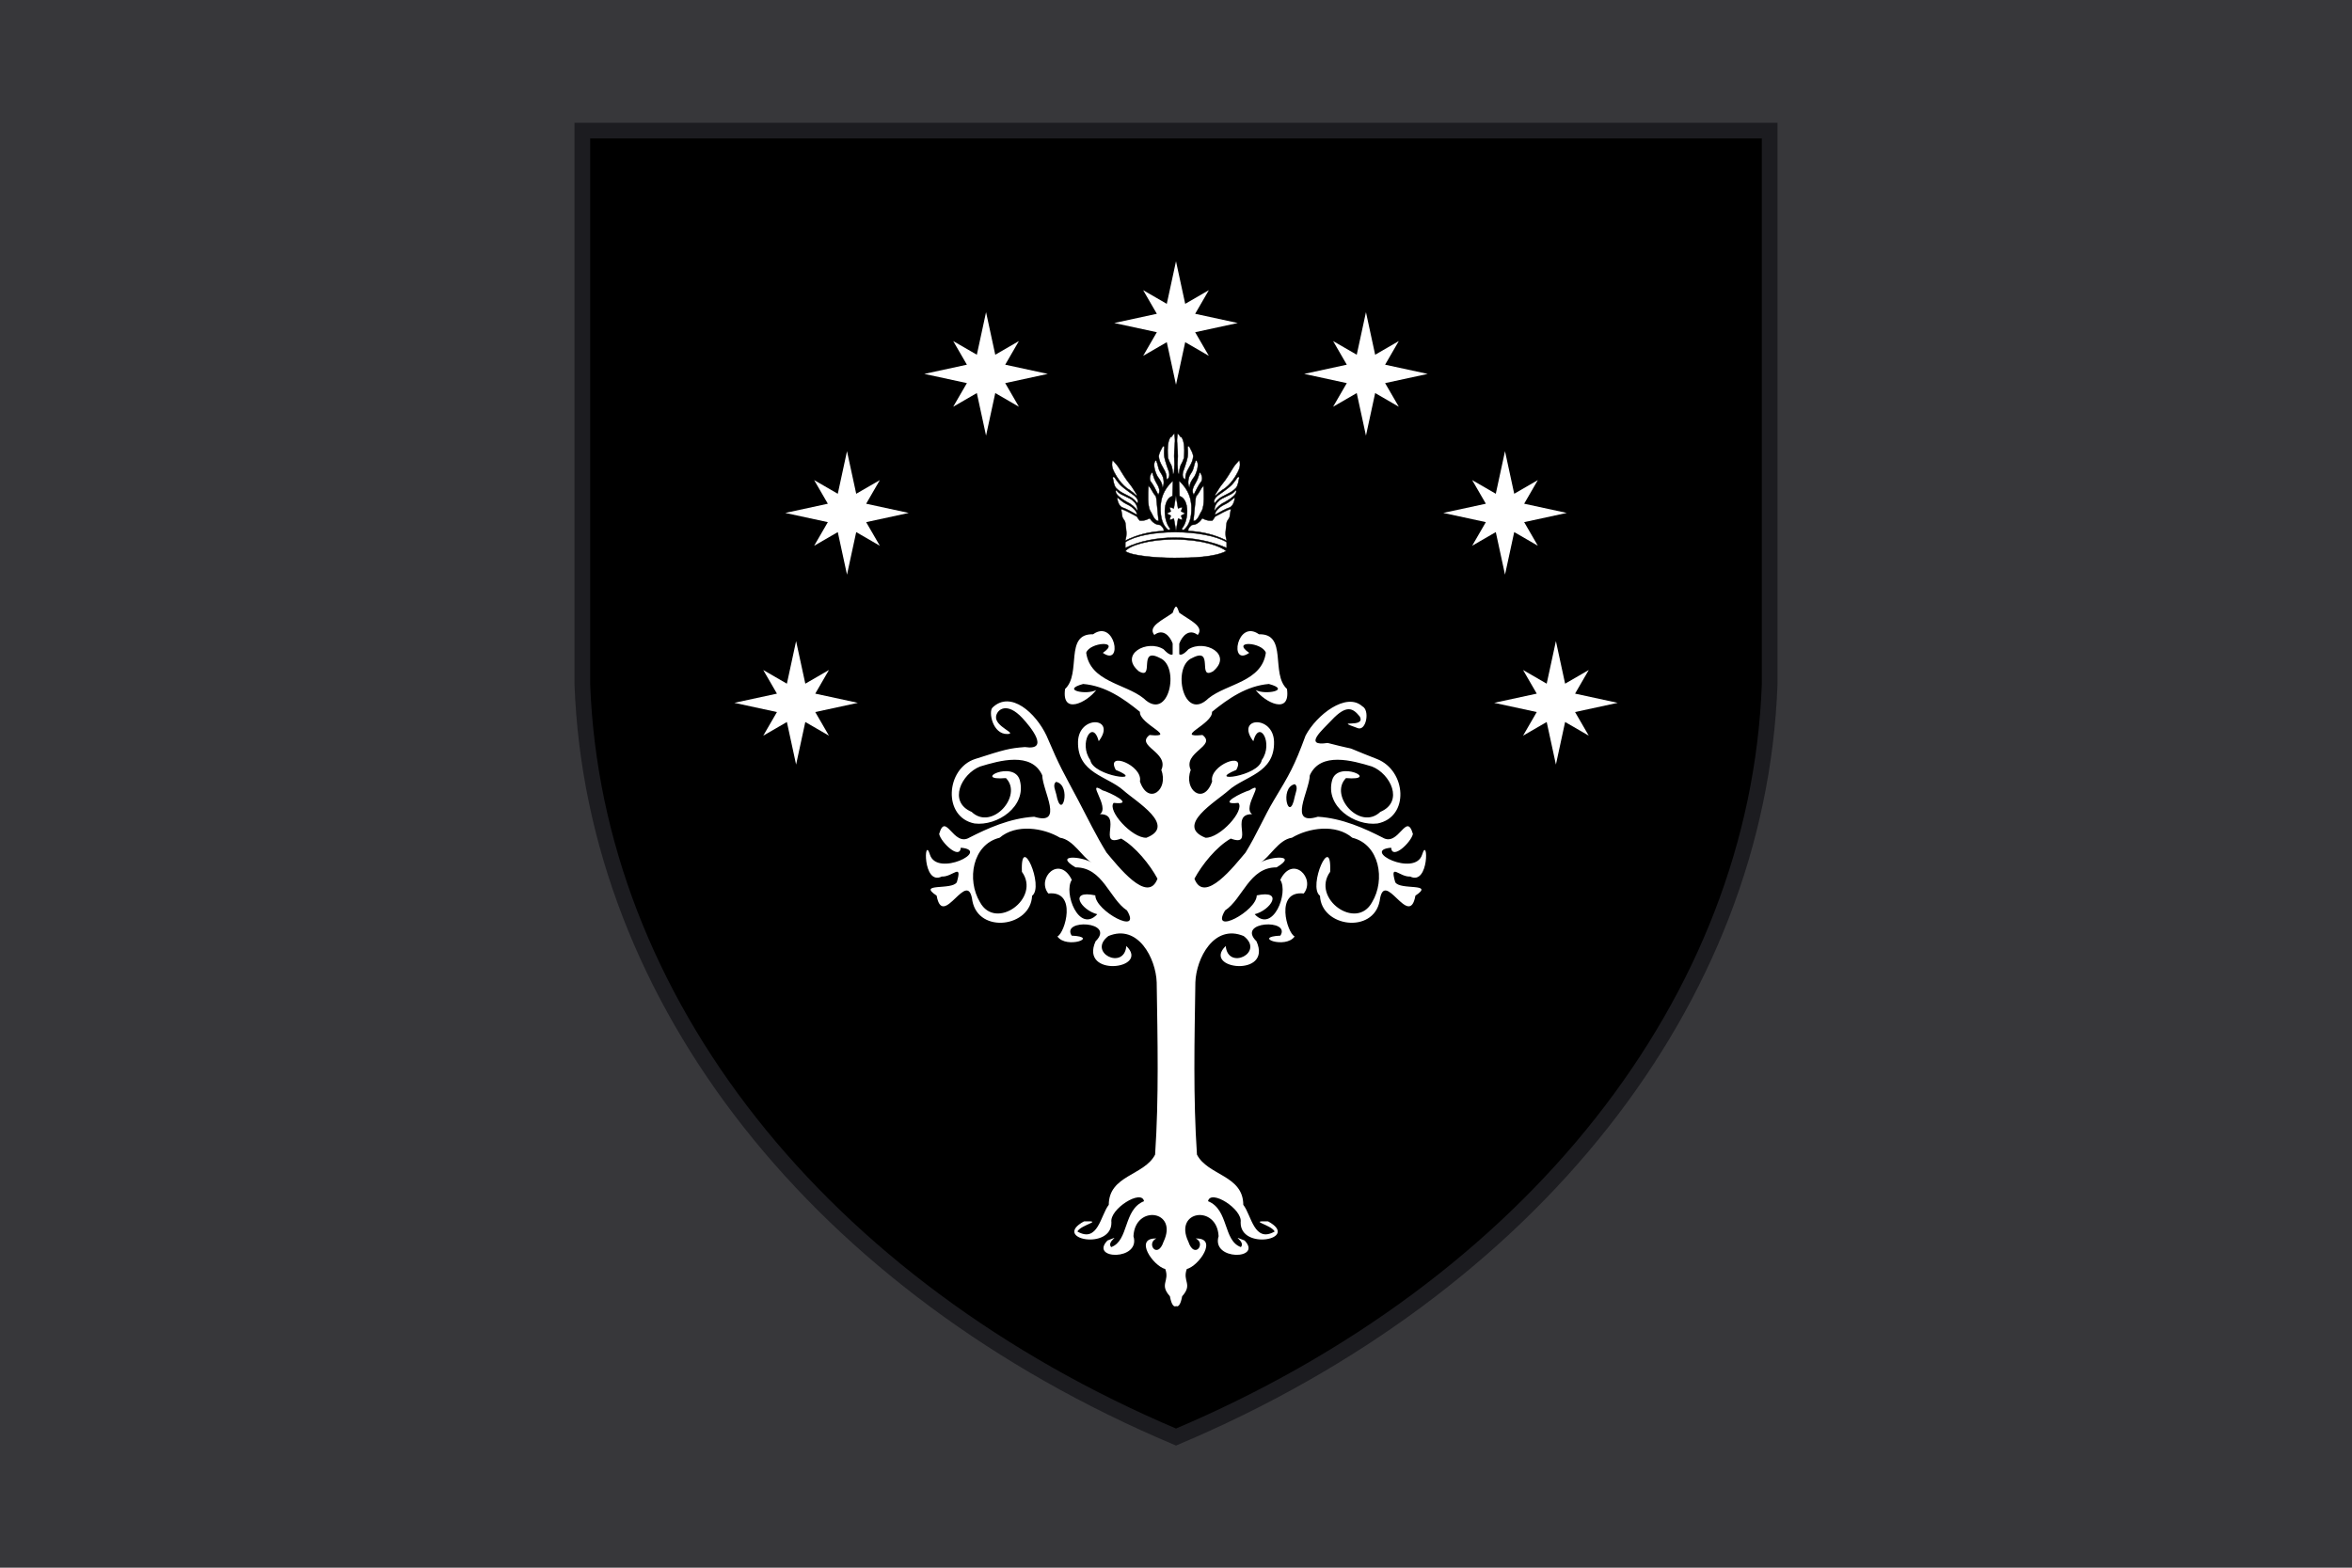 <svg xmlns="http://www.w3.org/2000/svg" width="900" height="600" preserveAspectRatio="xMinYMin meet">
  <title>GeoBrol - Drapeau du Gondor - mondes de Tolkien (fictif)</title>
   <path d="M900 0H0v600h900z" fill="#37373a" />
   <path
      d="M222.832 50h454.337v211.949C672.691 382.729 586.123 492.497 450.001 550c-136.123-57.503-222.69-167.271-227.169-288.051V50z"
      stroke="#1c1c20" stroke-width="6" />
   <g fill="#fff">
      <path
         d="M448.72 234.564c-3.811 2.768-9.675 5.199-7.021 8.452 3.301-2.535 5.928.344 7.021 3.247v4.175c-.602.378-1.707-.032-3.434-1.907-6.237-4.018-17.261 1.923-9.497 8.401 6.236 3.543-.527-9.587 8.032-5.103 7.881 3.161 3.482 24.909-6.264 15.41-7.014-5.616-20.359-6.251-21.922-17.42 1.404-4.081 13.5-4.837 6.364.052 7.85 5.521 4.699-13.109-3.737-7.112-11.086-.301-4.35 15.081-10.709 20.924-1.426 10.199 8.482 5.047 11.921.412-3.62 2.001-13.763.046-5.001-2.319 8.519.709 15.546 5.628 21.721 10.668-.395 4.671 14.878 9.97 3.687 8.865-5.573 4.252 7.624 6.534 4.496 13.4 2.904 7.585-4.972 13.707-8.183 4.381 1.25-6.171-13.293-11.849-9.244-4.433 12.091 4.973-8.682 2.573-9.749-3.762-4.568-6.352.911-15.948 3.233-7.215 7.053-9.279-7.725-10.15-7.931.257-.238 12.079 11.2 13.036 17.427 18.605 4.74 4.239 20.528 13.494 8.738 18.09-5.553.161-15.053-10.424-12.526-13.348 8.644.978-1.631-4.103-4.243-4.793-6.694-4.289 2.991 6.412-1.011 9.122 9.038-.108-1.374 12.888 8.133 9.329 5.518 3.167 10.992 9.968 13.89 15.358-3.746 10.032-15.375-5.171-19.497-9.999-4.131-6.682-7.42-13.572-10.709-19.79-5.964-11.279-6.936-12.451-12.274-24.996-4.053-8.559-13.66-17.417-20.642-10.707-1.64 1.574.034 10.33 5.738 10.119 3.95-.145-5.025-2.813-4.372-6.792.437-2.667 4.196-5.608 10.049.673 3.283 3.522 10.615 12.583.984 11.112-5.963.449-7.782.945-19.034 4.562s-12.54 22.276-.252 24.687c8.73 1.087 20.064-6.532 17.325-16.543-2.172-7.921-18.798.298-5.303-.825 6.617 6.683-5.397 20.312-13.133 12.936-9.177-3.901-3.808-14.593 3.232-17.368 7.439-2.257 19.662-5.763 23.792 3.35.164 6.137 8.496 19.447-3.082 15.873-9.333.555-18.032 4.528-24.801 7.989-6.15 3.67-9.057-10.144-11.567-1.392.706 3.243 7.88 10.072 8.284 5.257 11.753.99-9.12 11.369-11.82 2.629-2.306-7.574-2.846 12.051 4.546 8.4 4.093.272 7.977-5.506 5.758 2.165-1.832 3.21-15.338.11-7.728 5.153 2.351 13.225 11.998-11.084 13.689 2.062 2.459 12.636 22.337 10.001 22.831-2.01 4.787-3.513-4.57-24.758-3.889-9.174 7.369 10.144-10.068 22.752-16.063 11.597-5.116-8.495-2.919-22.057 7.526-24.636 6.325-5.396 16.695-3.822 23.135 0 5.129.739 8.563 7.546 12.072 9.483-3.872-2.402-14.603-3.161-6.162 1.855 10.472-.043 12.899 11.99 19.699 16.493 5.892 9.823-12.118.238-12.123-5.773-10.485-2.251-5.458 5.634.758 7.216-7.047 7.481-13.026-8.332-9.749-13.142-4.748-9.747-13.638-.618-8.991 5.205 11.202-1.204 6.365 15.149 3.485 16.441 3.437 4.945 16.359.176 5.456-.31-4.13-6.493 16.991-5.534 9.142 2.165-6.244 13.951 21.06 10.73 11.77 1.804-.827 9.49-15.076 2.473-6.87-3.814 11.347-4.743 18.182 8.565 18.487 17.729.33 21.969.869 43.984-.606 65.917-4.131 8.066-17.69 7.849-17.729 19.223-3.151 3.971-4.115 14.74-12.022 10.205 1.549-2.726 10.406-4.123 2.526-3.865-12.51 6.807 10.771 11.267 10.506.309-.781-5.015 11.526-12.781 12.476-8.04-8.017 3.211-5.72 15.137-12.577 17.575-2.003-2.356 4.694-5.015-1.414-2.526-7.039 7.341 12.848 7.815 9.95-1.649.603-12.196 17.261-9.932 11.517 2.113-2.299 6.867-6.836.665-2.778-1.237-8.666-.256-1.271 10.441 3.435 11.699 1.735 4.753-2.38 5.751 1.768 10.411.627 3.383 1.561 4.23 2.374 3.762.805.422 1.705-.428 2.323-3.762 4.148-4.66.033-5.658 1.768-10.411 4.707-1.258 12.101-11.955 3.435-11.699 4.058 1.902-.53 8.104-2.829 1.237-5.744-12.045 10.965-14.309 11.568-2.113-2.897 9.464 16.989 8.99 9.95 1.649-6.108-2.489.589.17-1.414 2.526-6.857-2.438-4.56-14.364-12.577-17.575.95-4.741 13.257 3.025 12.476 8.04-.265 10.958 23.016 6.498 10.507-.309-7.881-.258.976 1.139 2.525 3.865-7.907 4.535-8.871-6.234-12.022-10.205-.039-11.374-13.598-11.157-17.729-19.223-1.475-21.933-.936-43.948-.607-65.917.306-9.164 7.141-22.472 18.488-17.729 8.205 6.287-6.043 13.304-6.87 3.814-9.29 8.926 18.014 12.147 11.77-1.804-7.849-7.699 13.272-8.658 9.142-2.165-10.903.486 2.019 5.255 5.456.31-2.879-1.292-7.716-17.645 3.485-16.441 4.647-5.823-4.243-14.952-8.991-5.205 3.278 4.81-2.753 20.623-9.799 13.142 6.215-1.582 11.293-9.467.807-7.216-.004 6.011-18.014 15.596-12.122 5.773 6.8-4.503 9.227-16.536 19.699-16.493 8.441-5.016-2.29-4.257-6.162-1.855 3.509-1.937 6.893-8.744 12.022-9.483 6.44-3.822 16.809-5.396 23.134 0 10.445 2.579 12.694 16.141 7.577 24.636-5.996 11.155-23.432-1.453-16.063-11.597.68-15.584-8.676 5.661-3.889 9.174.494 12.011 20.372 14.646 22.831 2.01 1.691-13.146 11.338 11.163 13.689-2.062 7.61-5.043-5.896-1.943-7.728-5.153-2.219-7.671 1.615-1.893 5.707-2.165 7.393 3.651 6.903-15.974 4.597-8.4-2.699 8.74-23.623-1.639-11.87-2.629.403 4.815 7.629-2.014 8.334-5.257-2.51-8.752-5.417 5.062-11.567 1.392-6.768-3.461-15.468-7.434-24.801-7.989-11.578 3.574-3.245-9.736-3.081-15.873 4.129-9.113 16.351-5.607 23.791-3.35 7.04 2.775 12.358 13.467 3.182 17.368-7.736 7.376-19.75-6.253-13.133-12.936 13.495 1.123-3.131-7.096-5.304.825-2.738 10.011 8.646 17.63 17.376 16.543 12.288-2.411 11.101-20.265-.252-24.687-16.048-6.249-3.869-2.268-18.841-6.133-9.631 1.472-1.818-5.135 1.464-8.658 5.853-6.28 8.305-4.564 10.82-1.458 2.6 4.772-10.875.85-.74 4.453 3.244 1.153 4.691-6.915 1.721-8.369-6.132-5.525-17.489 3.246-21.701 11.198-4.378 11.87-6.022 14.596-12.274 24.996-3.375 5.613-6.577 13.108-10.709 19.79-4.122 4.828-15.801 20.031-19.548 9.999 2.899-5.39 8.373-12.191 13.891-15.358 9.506 3.559-.855-9.437 8.183-9.329-4.002-2.71 5.633-13.411-1.061-9.122-2.612.69-12.837 5.771-4.193 4.793 2.527 2.924-7.023 13.509-12.577 13.348-11.79-4.596 4.049-13.851 8.789-18.09 6.227-5.569 17.665-6.526 17.426-18.605-.205-10.407-14.983-9.536-7.93-.257 2.321-8.733 7.802.863 3.233 7.215-1.067 6.335-21.84 8.735-9.749 3.762 4.049-7.416-10.494-1.738-9.243 4.433-3.212 9.326-11.088 3.204-8.183-4.381-3.129-6.866 10.068-9.148 4.495-13.4-11.191 1.105 4.031-4.194 3.637-8.865 6.174-5.04 13.252-9.959 21.771-10.668 8.762 2.365-1.431 4.32-5.052 2.319 3.44 4.635 13.398 9.787 11.972-.412-6.358-5.843.377-21.225-10.709-20.924-8.436-5.997-11.586 12.633-3.738 7.112-7.135-4.889 4.961-4.133 6.365-.052-1.563 11.169-14.908 11.804-21.922 17.42-9.746 9.499-14.145-12.249-6.264-15.41 8.559-4.484 1.746 8.646 7.981 5.103 7.764-6.478-3.209-12.419-9.446-8.401-1.782 1.935-2.896 2.299-3.485 1.855v-4.02c1.069-2.936 3.732-5.914 7.072-3.35 2.669-3.27-3.263-5.718-7.072-8.504-.639-1.431-1.088-4.437-2.526.052zm-44.585 64.675c6.081 1.305 2.071 15.609.051 4.742-.293-1.372-1.548-3.724-.051-4.742zm91.311.884c1.497 1.017.261 3.363 0 4.741-2.052 10.861-6.081-3.436 0-4.741z" />
      <g stroke="#000" stroke-width=".156">
         <path
            d="M469.253 210.893c-4.421 2.385-13.111 2.637-19.799 2.637-6.959 0-16.371-.798-18.807-2.559 1.376-2.059 8.42-4.508 18.807-4.508s17.453 2.513 19.799 4.43z"
            fill-rule="evenodd" />
         <path
            d="M450 203.165l-.822-4.656-1.67.525.512-1.674-1.552-.81 1.546-.822-.525-1.67 1.674.512.81-4.837.822 4.831 1.669-.525-.512 1.674 1.553.81-1.546.822.525 1.67-1.674-.512-.81 4.662z"
            stroke-linejoin="round" />
         <path
            d="M464.967 197.698c-.118.313-.87 1.291-1.044 1.508-1.953.263-3.416-.631-3.87-.859-1.38 2.089-2.711 2.5-4.032 2.584-.862.716-1.498 1.457-1.326 2.292 5.428.231 10.362 1.487 14.808 3.756-.929-2.233-.37-4.419-.123-6.834.104-1.023 1.217-1.66 1.208-2.732.02-.227.423-2.342.415-2.568-1.544.289-3.949 1.827-6.036 2.853zm-4.415-11.791c-1.308 1.221-1.318 2.312-2.757 3.901-.181.306-.254.833-.337 1.479l-.787 8.055c1.641.198 2.391-2.771 3.242-3.883 1.004-2.1.785-6.382.639-9.552zm-1.481-5.233c.474.44 1.421 2.26.651 3.556-.964 1.168-2.042 3.346-2.917 5.109-.916-1.29-.319-2.906.71-4.553.814-1.305 1.228-2.83 1.556-4.112zm-1.466-4.479c-.057.085-.075.182-.116.274-.649 1.43-.608 2.745-1.339 3.987-.603 1.024-1.171 1.622-1.4 3.119-.21 1.113-.032 2.607.497 3.001-.123-1.56.982-3.096 1.824-4.21 1.104-2.03 1.731-4.757.94-5.839-.104-.142-.154-.236-.406-.332zm-3.144-5.064s.191 2.319.026 3.466c-.294 2.046-1.797 5.987-1.797 5.987-.358 1.53-.034 2.505.859 3.016l.13-1.621c.525-2.62 2.681-4.286 2.918-7.27-.051-1.225-.791-2.386-1.433-3.669-.351-.438-.56-.309-.703.09v.001zm-3.829-5.245c-.134 1.027-.289 2.064-.24 3.107.113 2.401.478 4.834.22 7.674-.122 1.343.134 2.691.15 4.029.013.392.197.556.365.743.19-1.161.221-2.295.729-3.511.654-1.063.9-1.844 1.224-2.679.355-4.682-.171-6.768-.989-7.99l-.261.045c-.973-1.315-.841-1.007-1.198-1.418zm.528 18.089l.185 5.87c4.027 1.291 3.451 9.576.947 12.395-.113.516.155.68.767.507 1.735-1.509 3.019-3.896 2.842-9.121-.201-2.243-.637-5.849-4.741-9.651zm21.301 6.401c.11.594-.374 3.113-1.848 3.818-1.554.505-3.853 1.795-5.717 2.837.071-1.512 1.833-3.089 3.749-3.963 1.517-.69 2.717-1.784 3.816-2.692zm.463-2.78c-.1.049-.201.101-.262.185-.986 1.358-2.46 1.708-3.822 2.455-1.122.615-1.645.605-2.725 1.792-1.092.872-1.565 2.87-1.342 3.461.814-1.396 2.671-2.809 4.052-3.397 2.147-1.261 4.295-2.752 4.253-4.031-.006-.168.006-.271-.154-.465zm.62-4.911s-1.338 2.018-2.214 2.891c-1.564 1.557-5.353 4.105-5.353 4.105-1.284 1.099-1.644 2.065-1.231 2.918l1.153-1.282c2.125-1.923 4.99-2.268 7.11-4.632.749-1.042.883-2.362 1.177-3.736-.009-.533-.267-.526-.642-.264zm.516-6.364c-.736.814-1.497 1.627-2.087 2.538-1.358 2.097-2.521 4.335-4.461 6.637-.918 1.09-1.517 2.355-2.313 3.502-.226.339-.169.563-.14.797.866-.903 1.707-1.607 2.876-2.413 1.202-.61 2.808-2.25 3.826-3.63 1.258-1.707 2.667-4.19 2.71-5.602l.01-.547c-.032-1.56-.253-1.258-.421-1.282z" />
         <path
            d="M435.033 197.698c.118.313.87 1.291 1.044 1.508 1.953.263 3.416-.631 3.87-.859 1.381 2.089 2.711 2.5 4.032 2.584.862.716 1.498 1.457 1.326 2.292-5.428.231-10.362 1.487-14.808 3.756.929-2.233.37-4.419.123-6.834-.104-1.023-1.217-1.66-1.208-2.732-.02-.227-.423-2.342-.415-2.568 1.545.289 3.949 1.827 6.036 2.853z"
            paint-order="markers stroke fill" />
         <path
            d="M439.448 185.907c1.308 1.221 1.318 2.312 2.757 3.901.182.306.254.833.338 1.479l.786 8.055c-1.641.198-2.391-2.771-3.242-3.883-1.003-2.1-.785-6.382-.639-9.552z" />
         <path
            d="M440.929 180.674c-.474.44-1.421 2.26-.651 3.556.964 1.168 2.042 3.346 2.917 5.109.916-1.29.319-2.906-.71-4.553-.814-1.305-1.228-2.83-1.556-4.112z"
            paint-order="markers stroke fill" />
         <path
            d="M442.395 176.195c.057.085.075.182.117.274.648 1.43.607 2.745 1.338 3.987.603 1.024 1.171 1.622 1.4 3.119.21 1.113.033 2.607-.497 3.001.123-1.56-.982-3.096-1.823-4.21-1.104-2.03-1.732-4.757-.941-5.839.104-.142.154-.236.406-.332zm3.145-5.064s-.192 2.319-.026 3.466c.294 2.046 1.797 5.987 1.797 5.987.357 1.53.033 2.505-.86 3.016l-.13-1.621c-.525-2.62-2.681-4.286-2.917-7.27.05-1.225.79-2.386 1.432-3.669.351-.438.56-.309.704.09v.001zm3.828-5.245c.134 1.027.29 2.064.24 3.107-.113 2.401-.478 4.834-.22 7.674.123 1.343-.134 2.691-.15 4.029-.013.392-.197.556-.364.743-.191-1.161-.222-2.295-.73-3.511-.654-1.063-.9-1.844-1.224-2.679-.355-4.682.171-6.768.99-7.99l.26.045c.973-1.315.841-1.007 1.198-1.418zm-.528 18.089l-.185 5.87c-4.027 1.291-3.451 9.576-.947 12.395.113.516-.154.68-.767.507-1.735-1.509-3.019-3.896-2.842-9.121.201-2.243.637-5.849 4.741-9.651zm-21.301 6.401c-.11.594.374 3.113 1.848 3.818 1.554.505 3.853 1.795 5.717 2.837-.071-1.512-1.833-3.089-3.749-3.963-1.517-.69-2.717-1.784-3.816-2.692zm-.463-2.78c.1.049.201.101.262.185.986 1.358 2.46 1.708 3.822 2.455 1.122.615 1.645.605 2.725 1.792 1.093.872 1.565 2.87 1.342 3.461-.814-1.396-2.671-2.809-4.052-3.397-2.147-1.261-4.295-2.752-4.253-4.031.007-.168-.006-.271.154-.465zm-.62-4.911s1.338 2.018 2.214 2.891c1.564 1.557 5.353 4.105 5.353 4.105 1.284 1.099 1.644 2.065 1.232 2.918l-1.154-1.282c-2.124-1.923-4.99-2.268-7.11-4.632-.748-1.042-.883-2.362-1.176-3.736.008-.533.266-.526.641-.264zm-.516-6.364c.736.814 1.497 1.627 2.087 2.538 1.358 2.097 2.521 4.335 4.462 6.637.918 1.09 1.516 2.355 2.313 3.502.225.339.169.563.139.797-.866-.903-1.707-1.607-2.876-2.413-1.202-.61-2.808-2.25-3.826-3.63-1.258-1.707-2.667-4.19-2.71-5.602l-.01-.547c.032-1.56.253-1.258.421-1.282zm4.667 31.163c7.934-5.119 30.172-5.065 38.786 0v2.233c-12.223-5.357-28.259-5.153-38.786 0v-2.233z" />
      </g>
      <path
         d="M450 100l-3.525 16.293-9.043-5.236 5.236 9.043-16.293 3.525 16.293 3.524-5.236 9.043 9.043-5.235L450 147.25l3.524-16.293 9.044 5.235-5.236-9.043 16.293-3.524-16.293-3.525 5.236-9.043-9.044 5.236L450 100zm168.997 168.997l-16.293-3.525 5.237-9.042-9.043 5.235-3.525-16.293-3.525 16.293-9.042-5.237 5.236 9.043-16.293 3.525 16.293 3.524-5.236 9.042 9.042-5.236 3.525 16.293 3.525-16.293 9.043 5.235-5.237-9.042 16.293-3.522zm-337.994 0l16.293 3.525-5.235 9.043 9.043-5.235 3.525 16.293 3.524-16.293 9.044 5.236-5.236-9.043 16.293-3.525-16.293-3.524 5.236-9.043-9.042 5.237-3.525-16.293-3.525 16.293-9.043-5.235 5.236 9.043-16.295 3.521zm96.312-149.521l-3.525 16.293-9.044-5.235 5.236 9.043-16.293 3.525 16.293 3.524-5.235 9.044 9.043-5.236 3.524 16.293 3.525-16.293 9.042 5.236-5.236-9.043 16.293-3.524-16.292-3.525 5.235-9.043-9.043 5.235-3.523-16.294zm-53.209 53.212l-3.525 16.293-9.043-5.235 5.235 9.043-16.293 3.525 16.293 3.525-5.236 9.043 9.043-5.236 3.525 16.293 3.524-16.293 9.043 5.237-5.237-9.043 16.293-3.524-16.292-3.525 5.234-9.044-9.042 5.236-3.522-16.295zm198.58-53.212l-3.524 16.293-9.043-5.236 5.234 9.043-16.292 3.525 16.293 3.525-5.236 9.043 9.043-5.237 3.524 16.293 3.525-16.293 9.043 5.236-5.237-9.043 16.293-3.524-16.293-3.525 5.236-9.043-9.043 5.236-3.523-16.293zm76.835 76.835l-16.293-3.525 5.236-9.042-9.043 5.235-3.525-16.293-3.524 16.293-9.043-5.237 5.237 9.043-16.293 3.525 16.293 3.524-5.237 9.042 9.043-5.236 3.524 16.293 3.525-16.293 9.043 5.235-5.236-9.042 16.293-3.522z" />
   </g>
</svg>